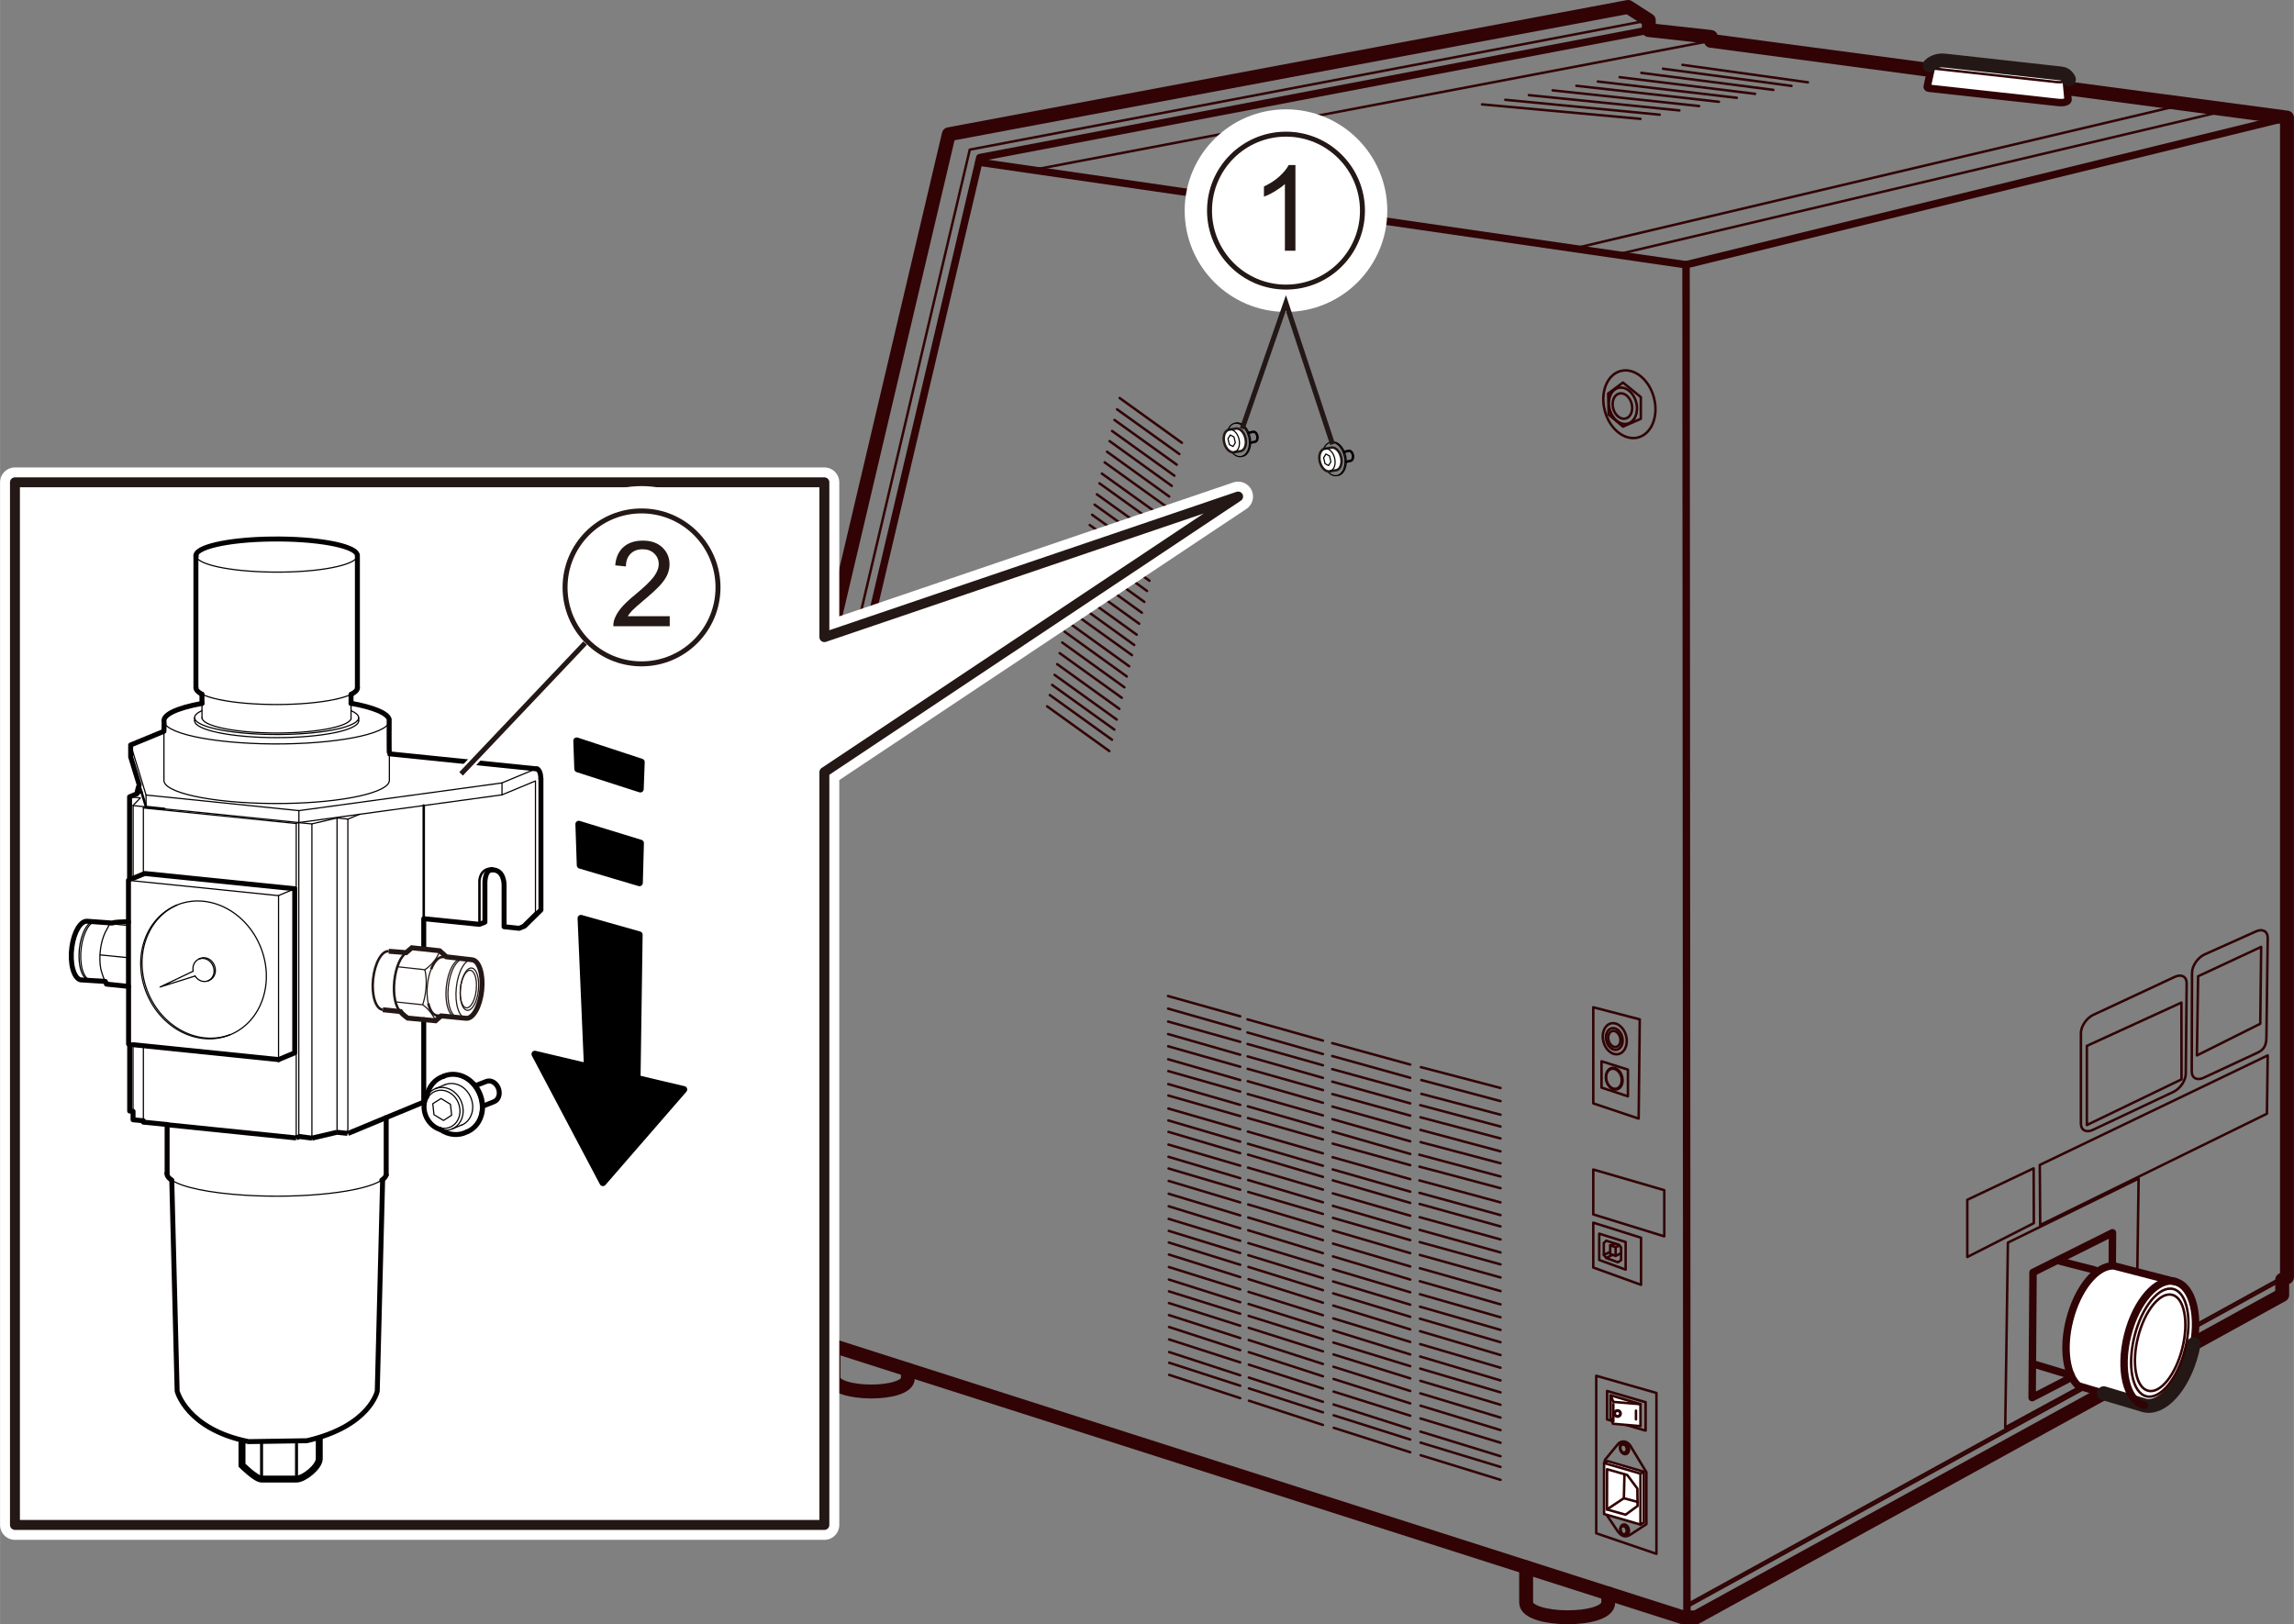 <?xml version="1.0" encoding="UTF-8"?><svg xmlns="http://www.w3.org/2000/svg" width="81.48mm" height="57.7mm" viewBox="0 0 230.97 163.57"><rect x="0" y="0" width="230.97" height="163.57" fill="#808080" stroke="none"/><defs><style>.cls-1,.cls-2,.cls-3,.cls-4,.cls-5,.cls-6,.cls-7,.cls-8,.cls-9,.cls-10,.cls-11,.cls-12,.cls-13,.cls-14{fill:none;}.cls-1,.cls-15,.cls-5,.cls-16,.cls-17,.cls-18,.cls-8,.cls-19,.cls-9,.cls-10,.cls-20,.cls-12,.cls-13{stroke-linecap:round;stroke-linejoin:round;}.cls-1,.cls-5,.cls-16,.cls-19,.cls-13{stroke:#310304;}.cls-1,.cls-21,.cls-7,.cls-19,.cls-9{stroke-width:.25px;}.cls-2{stroke-width:.3px;}.cls-2,.cls-3,.cls-4,.cls-22,.cls-21,.cls-6,.cls-7,.cls-11,.cls-23,.cls-14{stroke-miterlimit:10;}.cls-2,.cls-3,.cls-17{stroke:#000;}.cls-3{stroke-width:.7px;}.cls-4,.cls-22,.cls-18,.cls-20{stroke:#fff;}.cls-24{fill:#231815;stroke-width:0px;}.cls-15,.cls-22,.cls-21,.cls-16,.cls-18,.cls-19,.cls-20,.cls-23{fill:#fff;}.cls-15,.cls-21,.cls-7,.cls-8,.cls-11,.cls-23,.cls-14{stroke:#231815;}.cls-22{stroke-width:5px;}.cls-5,.cls-16{stroke-width:.75px;}.cls-6,.cls-9,.cls-10,.cls-12{stroke:#040000;}.cls-6,.cls-11,.cls-23,.cls-12{stroke-width:.5px;}.cls-17{stroke-width:.68px;}.cls-18{stroke-width:3px;}.cls-8,.cls-13{stroke-width:1.4px;}.cls-10,.cls-14{stroke-width:.12px;}.cls-20{stroke-width:5.12px;}</style></defs><g id="_レイヤー_2"><polygon class="cls-1" points="215.08 136.57 201.9 143.74 202.17 125.13 215.33 118.68 215.08 136.57"/><polygon class="cls-5" points="212.62 136.6 204.61 140.74 204.7 128.13 212.7 124.14 212.62 136.6"/><polygon class="cls-13" points="95.53 13.52 163.93 .7 166.01 2.04 166.01 3.03 172.26 3.72 172.26 4.11 230.27 11.84 230.27 128.62 229.79 128.87 229.79 130.4 170.76 162.87 169.46 162.87 71.99 131.72 71.99 130.78 70.85 130.95 70.7 131.55 68.21 129.52 77.5 90.07 79.3 91.33 79.36 91.08 77.55 89.83 95.53 13.52"/><line class="cls-1" x1="230.23" y1="128.37" x2="169.85" y2="161.58"/><line class="cls-1" x1="230.26" y1="128.61" x2="169.88" y2="161.81"/><path class="cls-16" d="m209.25,139.54c-1.19-1.07-1.59-3.74-.87-6.6.81-3.22,2.74-5.55,4.46-5.47l6.19,1.6c1.79.45,2.54,3.6,1.68,7.05s-3.01,5.87-4.8,5.42l-6.65-1.99Z"/><path class="cls-8" d="m220.87,135.36c-.05.24-.1.49-.16.74-.86,3.44-3.01,5.87-4.8,5.42l-4.09-1.22"/><polygon class="cls-1" points="165.69 144.06 161.81 142.94 161.81 140.07 165.69 141.2 165.69 144.06"/><polyline class="cls-19" points="163.59 140.93 165.17 141.4 165.17 143.61 162.4 143.37 162.17 142.74 162.17 140.53 162.23 140.53 163.59 140.93"/><path class="cls-1" d="m161.58,147.23v-.2l1.34-1.63c.35-.4,1.01-.34,1.35.38l1.5,2.47v5.23l-1.57,1.03c-.48.33-.9.25-1.31-.3l-1.31-1.94v-5.04"/><polygon class="cls-19" points="161.51 147.33 161.85 147.13 165.5 148.2 165.5 153.32 165.17 153.52 161.51 152.46 161.51 147.33"/><polyline class="cls-5" points="230.27 11.84 169.76 26.66 169.85 162.87"/><line class="cls-1" x1="224.01" y1="11.16" x2="162.82" y2="25.63"/><line class="cls-1" x1="219.28" y1="10.65" x2="158.53" y2="25.01"/><line class="cls-5" x1="169.76" y1="26.66" x2="98.56" y2="16.33"/><polyline class="cls-1" points="70.3 131.17 97.64 15.07 166.01 2.04"/><polyline class="cls-5" points="71.6 130.73 98.65 15.87 166.01 3.03"/><polyline class="cls-1" points="172.26 4.11 104.1 17.09 98.56 16.29"/><line class="cls-1" x1="112.73" y1="40.08" x2="119" y2="44.59"/><line class="cls-1" x1="112.47" y1="41.22" x2="118.74" y2="45.72"/><line class="cls-1" x1="112.21" y1="42.29" x2="118.48" y2="46.79"/><line class="cls-1" x1="111.97" y1="43.4" x2="118.24" y2="47.9"/><line class="cls-1" x1="111.72" y1="44.42" x2="117.98" y2="48.93"/><line class="cls-1" x1="111.46" y1="45.49" x2="117.72" y2="50"/><line class="cls-1" x1="111.22" y1="46.56" x2="117.49" y2="51.06"/><line class="cls-1" x1="110.94" y1="47.69" x2="117.21" y2="52.19"/><line class="cls-1" x1="110.7" y1="48.67" x2="116.96" y2="53.17"/><line class="cls-1" x1="110.44" y1="49.78" x2="116.71" y2="54.28"/><line class="cls-1" x1="110.21" y1="50.82" x2="116.47" y2="55.32"/><line class="cls-1" x1="109.96" y1="51.84" x2="116.23" y2="56.34"/><line class="cls-1" x1="109.72" y1="52.87" x2="115.99" y2="57.38"/><line class="cls-1" x1="109.46" y1="53.97" x2="115.73" y2="58.48"/><line class="cls-1" x1="109.22" y1="55" x2="115.49" y2="59.51"/><line class="cls-1" x1="108.96" y1="56.1" x2="115.22" y2="60.61"/><line class="cls-1" x1="108.7" y1="57.19" x2="114.97" y2="61.7"/><line class="cls-1" x1="108.44" y1="58.31" x2="114.7" y2="62.81"/><line class="cls-1" x1="108.19" y1="59.41" x2="114.45" y2="63.91"/><line class="cls-1" x1="107.94" y1="60.44" x2="114.2" y2="64.95"/><line class="cls-1" x1="107.7" y1="61.47" x2="113.97" y2="65.97"/><line class="cls-1" x1="107.43" y1="62.58" x2="113.69" y2="67.09"/><line class="cls-1" x1="107.19" y1="63.61" x2="113.45" y2="68.12"/><line class="cls-1" x1="106.95" y1="64.7" x2="113.21" y2="69.21"/><line class="cls-1" x1="106.69" y1="65.77" x2="112.95" y2="70.27"/><line class="cls-1" x1="106.44" y1="66.88" x2="112.7" y2="71.38"/><line class="cls-1" x1="106.18" y1="67.96" x2="112.44" y2="72.46"/><line class="cls-1" x1="105.93" y1="68.97" x2="112.2" y2="73.47"/><line class="cls-1" x1="105.7" y1="69.99" x2="111.96" y2="74.49"/><line class="cls-1" x1="105.43" y1="71.13" x2="111.69" y2="75.63"/><line class="cls-1" x1="149.22" y1="10.51" x2="165.17" y2="11.97"/><line class="cls-1" x1="151.56" y1="10.05" x2="167.11" y2="11.55"/><line class="cls-1" x1="153.94" y1="9.58" x2="169.09" y2="11.12"/><line class="cls-1" x1="156.33" y1="9.1" x2="171.08" y2="10.68"/><line class="cls-1" x1="158.72" y1="8.64" x2="173.07" y2="10.25"/><line class="cls-1" x1="160.88" y1="8.21" x2="174.87" y2="9.85"/><line class="cls-1" x1="163.07" y1="7.77" x2="176.71" y2="9.45"/><line class="cls-1" x1="165.26" y1="7.34" x2="178.55" y2="9.05"/><line class="cls-1" x1="167.44" y1="6.92" x2="180.38" y2="8.65"/><line class="cls-1" x1="169.4" y1="6.53" x2="182.03" y2="8.29"/><path class="cls-13" d="m153.66,157.82v3.56c0,1.93,8.27,2.01,8.27,0v-.92"/><path class="cls-13" d="m83.91,135.55v3.23c0,1.75,7.5,1.83,7.5,0v-.84"/><polygon class="cls-1" points="164.99 112.64 160.42 111.11 160.42 101.43 165.1 102.65 164.99 112.64"/><polygon class="cls-1" points="166.78 156.47 160.72 154.4 160.72 138.54 166.78 140.27 166.78 156.47"/><polygon class="cls-1" points="167.57 124.5 160.42 122.29 160.42 117.77 167.57 119.85 167.57 124.5"/><polygon class="cls-1" points="165.23 129.38 160.42 127.64 160.42 123.12 165.23 124.64 165.23 129.38"/><polygon class="cls-1" points="163.91 110.4 161.25 109.52 161.25 106.87 163.91 107.71 163.91 110.4"/><polygon class="cls-1" points="163.68 127.85 161.02 126.88 161.02 124.23 163.68 125.07 163.68 127.85"/><polygon class="cls-1" points="162.67 126.47 162.12 126.27 162.13 125.41 162.67 125.58 162.67 126.47"/><polyline class="cls-1" points="162.17 140.53 162.45 141.17 165.17 141.4"/><polygon class="cls-1" points="163.67 152.53 161.8 152 161.81 147.95 163.84 148.53 164.86 149.9 164.88 151.65 163.67 152.53"/><polyline class="cls-1" points="164.88 151.24 163.5 150.87 163.56 148.49"/><polygon class="cls-1" points="162.9 127.11 161.73 126.68 161.48 126.37 161.48 125.17 161.72 124.94 163.01 125.34 163.22 125.63 163.22 126.9 162.9 127.11"/><line class="cls-1" x1="165.17" y1="148.39" x2="165.5" y2="148.2"/><polyline class="cls-1" points="165.17 153.52 165.17 148.39 161.51 147.33"/><line class="cls-1" x1="161.8" y1="152" x2="163.5" y2="150.87"/><line class="cls-1" x1="162.44" y1="141.4" x2="162.44" y2="143.12"/><line class="cls-1" x1="164.72" y1="142.05" x2="164.72" y2="142.93"/><circle class="cls-19" cx="162.86" cy="142.34" r=".32"/><circle class="cls-19" cx="162.86" cy="142.34" r=".27"/><ellipse class="cls-1" cx="164.05" cy="40.72" rx="2.56" ry="3.46" transform="translate(-4.96 42.8) rotate(-14.65)"/><ellipse class="cls-1" cx="163.41" cy="40.88" rx="1.38" ry="1.86" transform="translate(-5.03 42.64) rotate(-14.65)"/><ellipse class="cls-1" cx="163.35" cy="40.9" rx=".96" ry="1.3" transform="translate(-5.03 42.63) rotate(-14.65)"/><ellipse class="cls-1" cx="162.58" cy="104.62" rx="1.18" ry="1.59" transform="translate(-21.17 44.5) rotate(-14.65)"/><ellipse class="cls-1" cx="162.53" cy="104.64" rx=".82" ry="1.11" transform="translate(-21.17 44.49) rotate(-14.65)"/><ellipse class="cls-1" cx="162.53" cy="108.64" rx=".82" ry="1.11" transform="translate(-22.19 44.62) rotate(-14.65)"/><ellipse class="cls-1" cx="162.49" cy="108.65" rx=".77" ry="1.03" transform="translate(-22.19 44.61) rotate(-14.65)"/><ellipse class="cls-1" cx="163.55" cy="145.85" rx=".45" ry=".61" transform="translate(-31.56 46.09) rotate(-14.65)"/><path class="cls-1" d="m163.44,145.45c.16-.04.34.1.4.32s-.03.44-.19.48"/><ellipse class="cls-1" cx="163.46" cy="145.88" rx=".31" ry=".42" transform="translate(-31.57 46.07) rotate(-14.65)"/><path class="cls-1" d="m163.44,153.68c.16-.04.34.1.4.32s-.03.44-.19.48"/><ellipse class="cls-1" cx="163.46" cy="154.1" rx=".31" ry=".42" transform="translate(-33.65 46.34) rotate(-14.65)"/><ellipse class="cls-1" cx="163.57" cy="154.08" rx=".42" ry=".56" transform="translate(-33.64 46.36) rotate(-14.65)"/><ellipse class="cls-1" cx="162.53" cy="104.64" rx=".6" ry=".82" transform="translate(-21.17 44.49) rotate(-14.65)"/><polygon class="cls-1" points="165.21 42.17 163.41 42.96 161.97 41.74 161.92 39.63 163.41 38.52 165.21 39.99 165.21 42.17"/><line class="cls-1" x1="161.48" y1="126.37" x2="162.11" y2="126.07"/><line class="cls-1" x1="161.75" y1="126.66" x2="162.35" y2="126.37"/><line class="cls-1" x1="162.67" y1="126.47" x2="163.22" y2="126.2"/><line class="cls-1" x1="162.12" y1="125.41" x2="162.61" y2="125.22"/><line class="cls-1" x1="162.69" y1="125.57" x2="163.04" y2="125.44"/><path class="cls-1" d="m82.31,131.1l-4.14-1.45c-.41,0-.75-.34-.75-.75v-6.16c0-.41.34-.75.75-.75l4.14,1.19c.41,0,.75.34.75.75v6.42c0,.41-.34.75-.75.75Z"/><path class="cls-16" d="m195.15,6.13c.27-.08.68-.03,1.03.01l11.34,1.26c.13.02.46.13.49.36l.21,2.25c.03.08-.05.16-.12.2-.31.17-.66.14-1.32.06l-12.54-1.38c-.17-.02-.23-.11-.19-.2l.47-2.13c.1-.32.63-.43.63-.43Z"/><path class="cls-1" d="m208.01,7.99c0,.07-.08.14-.14.17-.3.17-.63.13-1.26.05l-11.92-1.31c-.13-.02-.19-.07-.19-.14"/><path class="cls-8" d="m194.29,6.58c.38-.38.86-.45.86-.45.27-.08.68-.03,1.03.01l11.34,1.26c.56.04.79.59.79.59"/><polygon class="cls-1" points="219.65 108.69 210.12 113.29 210.12 105.32 219.64 100.96 219.65 108.69"/><polygon class="cls-1" points="204.78 123.17 198.08 126.58 198.08 120.82 204.76 117.65 204.78 123.17"/><polygon class="cls-1" points="228.25 112.15 205.42 123.36 205.38 117.31 228.33 106.28 228.25 112.15"/><polygon class="cls-1" points="227.58 103.09 221.2 106.28 221.32 98.31 227.67 95.35 227.58 103.09"/><path class="cls-1" d="m218.86,109.94l-8.12,3.83c-.67.33-1.22.05-1.22-.63v-9.11c0-.67.55-1.49,1.22-1.82l8.21-3.83c.67-.33,1.22-.05,1.22.63l-.09,9.11c0,.67-.55,1.49-1.22,1.82Z"/><path class="cls-1" d="m227.42,105.95l-5.52,2.57c-.67.33-1.22.05-1.22-.63l.03-9.94c0-.67.55-1.49,1.22-1.82l5.18-2.32c.67-.33,1.22-.05,1.22.63l-.13,9.94c0,.67-.12,1.24-.79,1.57Z"/><ellipse class="cls-1" cx="217.5" cy="135.22" rx="4.98" ry="2.3" transform="translate(33.46 313.32) rotate(-75.93)"/><ellipse class="cls-1" cx="217.47" cy="135.21" rx="5.57" ry="2.63" transform="translate(33.44 313.28) rotate(-75.93)"/><path class="cls-5" d="m215.9,141.52c-1.79-.45-2.54-3.6-1.68-7.05s3.01-5.87,4.8-5.42"/><path class="cls-5" d="m207.16,126.93l3.66.94c.12.03.23.08.34.14"/><path class="cls-5" d="m208.5,138.43c-.11,0-.22-.01-.32-.04l-3.54-1.07"/><line class="cls-1" x1="124.87" y1="102.34" x2="117.6" y2="100.3"/><line class="cls-1" x1="124.87" y1="103.64" x2="117.61" y2="101.57"/><line class="cls-1" x1="124.87" y1="104.91" x2="117.61" y2="102.87"/><line class="cls-1" x1="124.87" y1="106.21" x2="117.61" y2="104.13"/><line class="cls-1" x1="124.87" y1="107.42" x2="117.62" y2="105.36"/><line class="cls-1" x1="124.87" y1="108.76" x2="117.62" y2="106.67"/><line class="cls-1" x1="124.87" y1="109.92" x2="117.63" y2="107.86"/><line class="cls-1" x1="124.87" y1="111.26" x2="117.63" y2="109.17"/><line class="cls-1" x1="124.87" y1="112.39" x2="117.64" y2="110.32"/><line class="cls-1" x1="124.87" y1="113.72" x2="117.64" y2="111.63"/><line class="cls-1" x1="124.87" y1="114.96" x2="117.64" y2="112.83"/><line class="cls-1" x1="124.87" y1="116.12" x2="117.65" y2="113.98"/><line class="cls-1" x1="124.87" y1="117.38" x2="117.65" y2="115.26"/><line class="cls-1" x1="124.87" y1="118.64" x2="117.65" y2="116.49"/><line class="cls-1" x1="124.87" y1="119.8" x2="117.66" y2="117.67"/><line class="cls-1" x1="124.87" y1="121.08" x2="117.67" y2="118.92"/><line class="cls-1" x1="124.87" y1="122.39" x2="117.67" y2="120.21"/><line class="cls-1" x1="124.87" y1="123.69" x2="117.67" y2="121.47"/><line class="cls-1" x1="124.87" y1="124.94" x2="117.67" y2="122.74"/><line class="cls-1" x1="124.87" y1="126.17" x2="117.68" y2="123.95"/><line class="cls-1" x1="124.87" y1="127.36" x2="117.68" y2="125.12"/><line class="cls-1" x1="124.87" y1="128.6" x2="117.69" y2="126.33"/><line class="cls-1" x1="124.87" y1="129.84" x2="117.69" y2="127.59"/><line class="cls-1" x1="124.87" y1="131.13" x2="117.69" y2="128.85"/><line class="cls-1" x1="124.87" y1="132.29" x2="117.7" y2="130.04"/><line class="cls-1" x1="124.87" y1="133.5" x2="117.7" y2="131.22"/><line class="cls-1" x1="124.87" y1="134.74" x2="117.7" y2="132.43"/><line class="cls-1" x1="124.87" y1="135.96" x2="117.71" y2="133.63"/><line class="cls-1" x1="124.87" y1="137.19" x2="117.71" y2="134.88"/><line class="cls-1" x1="124.87" y1="138.49" x2="117.71" y2="136.15"/><line class="cls-1" x1="124.87" y1="139.54" x2="117.72" y2="137.23"/><line class="cls-1" x1="124.87" y1="140.79" x2="117.72" y2="138.45"/><line class="cls-1" x1="133.2" y1="104.79" x2="125.6" y2="102.65"/><line class="cls-1" x1="133.2" y1="106.14" x2="125.6" y2="103.97"/><line class="cls-1" x1="133.2" y1="107.27" x2="125.61" y2="105.13"/><line class="cls-1" x1="133.2" y1="108.54" x2="125.62" y2="106.38"/><line class="cls-1" x1="133.2" y1="109.77" x2="125.62" y2="107.63"/><line class="cls-1" x1="133.2" y1="111.05" x2="125.63" y2="108.88"/><line class="cls-1" x1="133.2" y1="112.32" x2="125.63" y2="110.17"/><line class="cls-1" x1="133.2" y1="113.59" x2="125.64" y2="111.41"/><line class="cls-1" x1="133.2" y1="114.74" x2="125.65" y2="112.59"/><line class="cls-1" x1="133.2" y1="116.14" x2="125.64" y2="113.95"/><line class="cls-1" x1="133.2" y1="117.39" x2="125.65" y2="115.18"/><line class="cls-1" x1="133.2" y1="118.51" x2="125.66" y2="116.27"/><line class="cls-1" x1="133.2" y1="119.79" x2="125.66" y2="117.58"/><line class="cls-1" x1="133.2" y1="121.07" x2="125.67" y2="118.83"/><line class="cls-1" x1="133.2" y1="122.24" x2="125.68" y2="120.03"/><line class="cls-1" x1="133.2" y1="123.54" x2="125.68" y2="121.29"/><line class="cls-1" x1="133.2" y1="124.88" x2="125.68" y2="122.6"/><line class="cls-1" x1="133.2" y1="126.19" x2="125.68" y2="123.89"/><line class="cls-1" x1="133.2" y1="127.46" x2="125.69" y2="125.18"/><line class="cls-1" x1="133.2" y1="128.71" x2="125.69" y2="126.4"/><line class="cls-1" x1="133.2" y1="129.92" x2="125.7" y2="127.58"/><line class="cls-1" x1="133.2" y1="131.18" x2="125.71" y2="128.81"/><line class="cls-1" x1="133.2" y1="132.44" x2="125.71" y2="130.09"/><line class="cls-1" x1="133.2" y1="133.68" x2="125.71" y2="131.31"/><line class="cls-1" x1="133.2" y1="134.86" x2="125.72" y2="132.51"/><line class="cls-1" x1="133.2" y1="136.08" x2="125.73" y2="133.71"/><line class="cls-1" x1="133.2" y1="137.35" x2="125.73" y2="134.94"/><line class="cls-1" x1="133.2" y1="138.59" x2="125.73" y2="136.16"/><line class="cls-1" x1="133.2" y1="139.83" x2="125.74" y2="137.42"/><line class="cls-1" x1="133.2" y1="141.16" x2="125.74" y2="138.72"/><line class="cls-1" x1="133.2" y1="142.22" x2="125.75" y2="139.81"/><line class="cls-1" x1="133.2" y1="143.49" x2="125.75" y2="141.05"/><line class="cls-1" x1="141.99" y1="107.2" x2="134.13" y2="105.04"/><line class="cls-1" x1="141.99" y1="108.53" x2="134.13" y2="106.34"/><line class="cls-1" x1="141.99" y1="109.82" x2="134.13" y2="107.66"/><line class="cls-1" x1="141.99" y1="111.11" x2="134.14" y2="108.92"/><line class="cls-1" x1="141.99" y1="112.34" x2="134.15" y2="110.17"/><line class="cls-1" x1="141.99" y1="113.63" x2="134.15" y2="111.43"/><line class="cls-1" x1="141.99" y1="114.93" x2="134.16" y2="112.7"/><line class="cls-1" x1="141.99" y1="116.2" x2="134.17" y2="113.95"/><line class="cls-1" x1="141.99" y1="117.33" x2="134.18" y2="115.16"/><line class="cls-1" x1="141.99" y1="118.74" x2="134.17" y2="116.53"/><line class="cls-1" x1="141.99" y1="120" x2="134.18" y2="117.76"/><line class="cls-1" x1="141.99" y1="121.13" x2="134.19" y2="118.86"/><line class="cls-1" x1="141.99" y1="122.42" x2="134.19" y2="120.17"/><line class="cls-1" x1="141.99" y1="123.7" x2="134.2" y2="121.43"/><line class="cls-1" x1="141.99" y1="124.88" x2="134.21" y2="122.64"/><line class="cls-1" x1="141.99" y1="126.19" x2="134.21" y2="123.91"/><line class="cls-1" x1="141.99" y1="127.53" x2="134.21" y2="125.23"/><line class="cls-1" x1="141.99" y1="128.85" x2="134.21" y2="126.52"/><line class="cls-1" x1="141.99" y1="130.13" x2="134.22" y2="127.81"/><line class="cls-1" x1="141.99" y1="131.38" x2="134.22" y2="129.04"/><line class="cls-1" x1="141.99" y1="132.6" x2="134.23" y2="130.24"/><line class="cls-1" x1="141.99" y1="133.87" x2="134.24" y2="131.47"/><line class="cls-1" x1="141.99" y1="135.13" x2="134.24" y2="132.76"/><line class="cls-1" x1="141.99" y1="136.39" x2="134.24" y2="133.98"/><line class="cls-1" x1="141.99" y1="137.57" x2="134.25" y2="135.19"/><line class="cls-1" x1="141.99" y1="138.8" x2="134.26" y2="136.39"/><line class="cls-1" x1="141.99" y1="140.07" x2="134.26" y2="137.63"/><line class="cls-1" x1="141.99" y1="141.32" x2="134.27" y2="138.86"/><line class="cls-1" x1="141.99" y1="142.56" x2="134.27" y2="140.13"/><line class="cls-1" x1="141.99" y1="143.9" x2="134.27" y2="141.43"/><line class="cls-1" x1="141.99" y1="144.96" x2="134.28" y2="142.52"/><line class="cls-1" x1="141.99" y1="146.24" x2="134.29" y2="143.78"/><line class="cls-1" x1="151.08" y1="109.56" x2="143.06" y2="107.46"/><line class="cls-1" x1="151.08" y1="110.88" x2="143.1" y2="108.76"/><line class="cls-1" x1="151.08" y1="112.25" x2="143.11" y2="110.15"/><line class="cls-1" x1="151.08" y1="113.44" x2="143" y2="111.29"/><line class="cls-1" x1="151.08" y1="114.64" x2="143.02" y2="112.51"/><line class="cls-1" x1="151.08" y1="115.94" x2="143.02" y2="113.78"/><line class="cls-1" x1="151.08" y1="117.14" x2="143.03" y2="115.01"/><line class="cls-1" x1="151.08" y1="118.47" x2="142.91" y2="116.28"/><line class="cls-1" x1="151.08" y1="119.65" x2="142.92" y2="117.48"/><line class="cls-1" x1="151.08" y1="121.08" x2="142.92" y2="118.87"/><line class="cls-1" x1="151.08" y1="122.36" x2="142.92" y2="120.12"/><line class="cls-1" x1="151.08" y1="123.5" x2="142.94" y2="121.24"/><line class="cls-1" x1="151.08" y1="124.81" x2="142.94" y2="122.57"/><line class="cls-1" x1="151.08" y1="126.12" x2="142.94" y2="123.85"/><line class="cls-1" x1="151.08" y1="127.32" x2="142.95" y2="125.08"/><line class="cls-1" x1="151.08" y1="128.64" x2="142.96" y2="126.37"/><line class="cls-1" x1="151.08" y1="130.01" x2="142.96" y2="127.71"/><line class="cls-1" x1="151.08" y1="131.35" x2="142.96" y2="129.02"/><line class="cls-1" x1="151.08" y1="132.65" x2="142.97" y2="130.33"/><line class="cls-1" x1="151.08" y1="133.92" x2="142.97" y2="131.58"/><line class="cls-1" x1="151.08" y1="135.16" x2="142.97" y2="132.79"/><line class="cls-1" x1="151.08" y1="136.45" x2="142.98" y2="134.05"/><line class="cls-1" x1="151.08" y1="137.73" x2="142.99" y2="135.35"/><line class="cls-1" x1="151.08" y1="139.01" x2="142.99" y2="136.6"/><line class="cls-1" x1="151.08" y1="140.21" x2="143" y2="137.82"/><line class="cls-1" x1="151.08" y1="141.46" x2="143.01" y2="139.05"/><line class="cls-1" x1="151.08" y1="142.75" x2="143.01" y2="140.31"/><line class="cls-1" x1="151.08" y1="144.01" x2="143.02" y2="141.55"/><line class="cls-1" x1="151.08" y1="145.28" x2="143.02" y2="142.84"/><line class="cls-1" x1="151.08" y1="146.64" x2="143.02" y2="144.16"/><line class="cls-1" x1="151.08" y1="147.72" x2="143.03" y2="145.27"/><line class="cls-1" x1="151.08" y1="149.02" x2="143.04" y2="146.54"/></g><g id="_レイヤー_1"><path class="cls-9" d="m135.37,45.5l.41-.1c.19-.04.39.16.44.44s-.06.54-.25.57l-.44.09"/><path class="cls-10" d="m135.37,45.94c.2.91-.12,1.78-.71,1.94s-1.25-.46-1.46-1.38.12-1.8.72-1.95,1.24.48,1.44,1.39Z"/><path class="cls-10" d="m134.05,44.53c.6-.15,1.24.48,1.44,1.39s-.12,1.78-.71,1.94"/><path class="cls-21" d="m134.59,47.34c.4-.12.59-.72.43-1.34s-.62-1.03-1.02-.91l-.66.1c-.41.12-.61.72-.44,1.35s.63,1.03,1.04.91l.65-.11Z"/><path class="cls-10" d="m133.34,45.19c.41-.12.87.29,1.03.91s-.03,1.22-.44,1.34"/><polygon class="cls-10" points="133.87 45.92 133.5 45.72 133.27 46.1 133.41 46.69 133.77 46.88 134 46.5 133.87 45.92"/><path class="cls-9" d="m125.75,43.58l.41-.1c.19-.04.39.16.44.44s-.06.54-.25.57l-.44.09"/><path class="cls-10" d="m125.74,44.02c.2.91-.12,1.78-.71,1.94s-1.25-.46-1.46-1.38.12-1.8.72-1.95,1.24.48,1.44,1.39Z"/><path class="cls-10" d="m124.42,42.61c.6-.15,1.24.48,1.44,1.39s-.12,1.78-.71,1.94"/><path class="cls-21" d="m124.96,45.42c.4-.12.59-.72.43-1.34s-.62-1.03-1.02-.91l-.66.1c-.41.12-.61.72-.44,1.35s.63,1.03,1.04.91l.65-.11Z"/><path class="cls-10" d="m123.71,43.27c.41-.12.87.29,1.03.91s-.03,1.22-.44,1.34"/><polygon class="cls-10" points="124.24 44 123.87 43.8 123.64 44.18 123.78 44.77 124.15 44.96 124.38 44.58 124.24 44"/><circle class="cls-22" cx="129.48" cy="21.21" r="7.7"/><path class="cls-24" d="m130.42,25.25h-1.05v-6.72c-.25.24-.59.48-1,.73s-.78.42-1.11.54v-1.02c.59-.28,1.11-.61,1.55-1.01s.75-.78.94-1.15h.68v8.62Z"/><circle class="cls-11" cx="129.48" cy="21.21" r="7.7"/><polyline class="cls-11" points="125.07 43.17 129.47 30.5 134.17 44.74"/></g><g id="_レイヤー_3"><polygon class="cls-18" points="83 153.56 1.5 153.56 1.5 48.57 83 48.57 83 64.16 124.66 50 83 77.75 83 153.56"/><polygon class="cls-15" points="83 153.56 1.5 153.56 1.5 48.57 83 48.57 83 64.16 124.66 50 83 77.75 83 153.56"/><path class="cls-10" d="m44.8,109.23l-.98.4"/><path class="cls-10" d="m45.51,113.69l.97-.41"/><path class="cls-12" d="m47.69,109.15c.53.58.85,1.35.89,2.14"/><path class="cls-10" d="m44.69,108.37c1.41-.43,2.98.51,3.51,2.11.47,1.41-.04,2.9-1.2,3.51"/><path class="cls-10" d="m42.95,110.43c.54-.98,1.74-1.22,2.68-.54.95.68,1.28,2.03.74,3.01-.41.75-1.23,1.09-2.06.85"/><path class="cls-10" d="m44.8,109.23c.99-.4,2.16.19,2.61,1.32.45,1.11.04,2.33-.93,2.75"/><path class="cls-10" d="m42.97,112.36c-.41-1-.04-2.1.84-2.46.87-.36,1.92.15,2.33,1.15s.04,2.1-.84,2.46c-.87.36-1.92-.15-2.33-1.15Z"/><path class="cls-9" d="m44.48,108.45l.21-.09"/><path class="cls-9" d="m47.02,113.98l-.21.09"/><path class="cls-12" d="m44.69,108.36c1-.41,2.19-.1,3,.8"/><path class="cls-12" d="m48.58,111.29c.06,1.18-.53,2.23-1.5,2.66"/><path class="cls-12" d="m42.96,110.43c.18-1.01.83-1.79,1.73-2.06"/><path class="cls-12" d="m47,113.98c-.82.43-1.84.34-2.67-.24"/><path class="cls-12" d="m44.32,113.74c-1.07-.32-1.79-1.5-1.6-2.66.04-.24.12-.46.23-.66"/><polygon class="cls-10" points="44.65 112.83 43.69 112.25 43.57 111.14 44.4 110.62 45.35 111.2 45.47 112.3 44.65 112.83"/><path class="cls-12" d="m47.93,109.3l1.06-.41c.47-.16,1,.17,1.2.74s-.02,1.16-.48,1.32l-1.06.42"/><polygon class="cls-20" points="58.47 106.87 57.82 91.36 65.19 93.47 64.88 108.2 69.92 109.4 60.53 120.29 52.72 105.5 58.47 106.87"/><polygon class="cls-17" points="59.13 107.4 58.49 92.47 64.36 94.13 64.15 108.6 68.85 109.71 60.7 119.1 53.85 106.15 59.13 107.4"/><polygon class="cls-20" points="57.69 87.39 57.57 82.2 65.35 84.6 65.23 89.59 57.69 87.39"/><polygon class="cls-17" points="58.41 87.13 58.27 82.99 64.49 84.9 64.38 88.9 58.41 87.13"/><polygon class="cls-20" points="57.39 77.71 57.32 73.71 65.48 76.42 65.37 80.23 57.39 77.71"/><polygon class="cls-17" points="58.16 77.43 58.06 74.6 64.57 76.74 64.47 79.46 58.16 77.43"/><circle class="cls-22" cx="64.59" cy="59.15" r="7.7"/><path class="cls-24" d="m67.43,62.05v1.01h-5.68c0-.25.03-.5.12-.73.14-.39.38-.77.69-1.14s.78-.81,1.38-1.3c.93-.77,1.56-1.37,1.89-1.82s.49-.87.49-1.27c0-.42-.15-.77-.45-1.06s-.69-.43-1.17-.43c-.51,0-.91.15-1.22.46s-.46.73-.46,1.27l-1.08-.11c.07-.81.35-1.42.84-1.85s1.13-.64,1.95-.64,1.48.23,1.96.69.72,1.02.72,1.7c0,.34-.07.68-.21,1.01s-.37.68-.7,1.05-.87.87-1.63,1.51c-.63.53-1.04.89-1.22,1.08s-.33.38-.45.57h4.21Z"/><circle class="cls-11" cx="64.59" cy="59.15" r="7.7"/><path class="cls-10" d="m14.7,81.26v-1.2l-1.54-5.04"/><path class="cls-10" d="m14.7,80.06l15.39,1.57v1.2l20.45-2.79,3.37-1.4v13.21l-1.65,1.63"/><path class="cls-10" d="m16.53,81.45l13.56,1.38"/><path class="cls-10" d="m30.09,81.63l20.45-2.79v1.2"/><path class="cls-12" d="m49.55,87.59c1.26,0,1.2,1.57,1.2,1.57v4.16l1.51.16.55-.22,1.65-1.63v-13.21"/><path class="cls-9" d="m48.27,93.08v-4.36s0-1.27,1.27-1.27"/><path class="cls-10" d="m50.53,78.84l3.37-1.4h.17"/><path class="cls-10" d="m53.91,91.85l.55-.22"/><path class="cls-9" d="m16.53,81.45l-1.83-.19-.67-2.19"/><path class="cls-12" d="m42.66,95.45v-2.94l5.61.57.55-.22v-3.77s-.09-1.5.73-1.5"/><path class="cls-12" d="m54.07,77.43c.22.07.38.47.38.99"/><path class="cls-10" d="m13.39,111.92v-6.73l-.34-.03"/><path class="cls-10" d="m28.04,106.7v-16.51l-15.12-1.54"/><path class="cls-12" d="m13.39,105.2l14.66,1.5"/><path class="cls-10" d="m31.4,114.61v-31.64l-1.32-.13"/><path class="cls-6" d="m30.09,114.44l1.32.17"/><path class="cls-10" d="m13.4,88.44v-7.32s1.3.13,1.3.13l-.28.11,15.15,1.54.24.02.27-.11v31.61"/><path class="cls-12" d="m29.68,89.5l-15.11-1.54-1.17.48"/><path class="cls-10" d="m28.04,90.18l1.63-.68"/><path class="cls-10" d="m13.4,88.44l-.36.15"/><path class="cls-10" d="m13.04,80.24l1.09.11-.75.77"/><path class="cls-10" d="m14.43,112.87v-7.57"/><path class="cls-10" d="m14.43,88.02v-6.64"/><path class="cls-10" d="m19.44,97.8l-3.33,1.59,3.53-1.11"/><path class="cls-6" d="m29.82,114.59l-13.01-1.33"/><path class="cls-10" d="m29.82,82.94v31.65"/><path class="cls-10" d="m20.02,96.56l.14-.05"/><path class="cls-10" d="m19.59,72.58v-.3"/><path class="cls-10" d="m21.08,98.71l-.13.06"/><path class="cls-10" d="m20.33,72.28v-1.44"/><path class="cls-12" d="m28.04,106.7l1.63-.68v-16.51"/><path class="cls-6" d="m30.09,114.47l-.27.11"/><path class="cls-10" d="m33.93,114.02v-31.65l-2.52.59"/><path class="cls-6" d="m31.4,114.61l2.52-.59"/><path class="cls-10" d="m34.97,114.13l.05-.46v-31.18l1.19-.5"/><path class="cls-6" d="m33.93,114.02l1.05.11"/><path class="cls-10" d="m33.93,82.37l1.1.11"/><path class="cls-6" d="m35.03,114.14l3.85-1.6"/><path class="cls-10" d="m35.34,72.4v-1.56"/><path class="cls-10" d="m36.11,72.58v-.3"/><path class="cls-10" d="m38.44,118.83c-1.74,1.2-7.9,1.89-13.74,1.53-3.59-.22-6.39-.8-7.44-1.54"/><ellipse class="cls-10" cx="20.48" cy="97.67" rx="6.19" ry="7.06" transform="translate(-35.81 15.27) rotate(-22.5)"/><path class="cls-10" d="m23.13,104.2c-3.2,1.19-6.92-.79-8.31-4.43-1.34-3.51-.03-7.3,2.99-8.63"/><path class="cls-10" d="m20.16,96.51c.53-.22,1.17.09,1.42.7.25.61.03,1.28-.51,1.5h0"/><path class="cls-10" d="m19.44,97.8c-.12-.64.25-1.22.83-1.29.58-.07,1.14.39,1.26,1.03.12.64-.25,1.22-.83,1.29-.4.05-.82-.16-1.07-.55"/><path class="cls-10" d="m39.18,72.43c.39,1.29-4.36,2.39-10.62,2.48-6.26.08-11.65-.9-12.04-2.18"/><path class="cls-10" d="m36.11,72.58c0,.94-3.7,1.7-8.26,1.7-4.56,0-8.26-.76-8.26-1.7h0"/><path class="cls-10" d="m39.2,75.79v2.76c.08,1.23-4.57,2.28-10.63,2.36-6.26.08-11.65-.89-12.05-2.18-.02-.05-.02-.1-.02-.15v-4.99"/><path class="cls-10" d="m35.97,55.84c.28.92-3.12,1.72-7.6,1.77s-8.34-.64-8.62-1.56"/><path class="cls-10" d="m35.37,69.91c-1.71.85-6.47,1.26-10.62.91-2.03-.17-3.64-.51-4.45-.93"/><path class="cls-10" d="m35.34,72.4c-.35.85-3.98,1.48-8.12,1.41-3.89-.07-6.88-.74-6.89-1.54"/><path class="cls-10" d="m35.34,71.56c1.92.85.12,1.86-4.02,2.25-4.14.39-9.05.02-10.97-.83-1.01-.45-1.02-.97-.02-1.42"/><path class="cls-9" d="m14.24,79.75l-.45.18"/><path class="cls-12" d="m17.29,118.85l.54,21.23s.95,3.84,7.2,5.09l5.86-.09c6.38-1.47,7.09-5,7.09-5l.54-21.23"/><path class="cls-12" d="m19.72,55.94v13.33"/><path class="cls-12" d="m20.33,69.91v.92"/><path class="cls-12" d="m35.34,70.84v-.91"/><path class="cls-12" d="m35.98,69.27v-13.33"/><path class="cls-12" d="m38.88,118.32v-5.78l3.78-1.56v-8.3"/><path class="cls-9" d="m42.66,92.31v-11.2"/><path class="cls-12" d="m17.25,118.82c-.3-.21-.45-.42-.45-.64"/><path class="cls-12" d="m38.88,118.32c-.05.18-.2.35-.44.52"/><path class="cls-12" d="m35.34,70.82c2.27.41,3.65.99,3.84,1.61,0,0-.02,3.44.02,3.48l14.87,1.52"/><path class="cls-12" d="m19.74,56.05c-.28-.92,3.12-1.72,7.6-1.77,4.48-.06,8.34.64,8.62,1.56"/><path class="cls-12" d="m20.3,69.89c-.38-.2-.57-.41-.57-.62"/><path class="cls-12" d="m35.98,69.27c0,.22-.21.44-.62.64"/><path class="cls-10" d="m10.1,96.16l2.81.28.02.05"/><path class="cls-10" d="m10.61,93.85l.45-.84,1.87.19"/><path class="cls-10" d="m11.06,93.01l.19-.05"/><path class="cls-10" d="m12.62,92.82h0"/><path class="cls-10" d="m12.91,96.44l.02-.03"/><path class="cls-10" d="m8.97,98.68c-.71-.07-1.15-1.45-.99-3.09.17-1.64.88-2.9,1.59-2.83.06,0,.12.02.17.05"/><path class="cls-10" d="m10.58,93.91c-.49,1.03-.66,2.55-.43,3.7,0,0,.16.63.43,1.23"/><path class="cls-10" d="m9.04,98.68c-.7-.2-1.08-1.67-.86-3.3.21-1.55.9-2.68,1.57-2.6"/><path class="cls-12" d="m12.93,92.85v6.49"/><path class="cls-12" d="m20.34,70.83c-2.63.48-4.04,1.18-3.82,1.9l-.02.91-3.35,1.38v1.2l.86,2.81v.02c-.11.27-.19.57-.22.88h0s-.75.31-.75.31v8.35l-.11.05v4.21l-.31-.03-.61.03-.4.03-.35.07-2.46-.18c-.68-.08-1.36,1.06-1.57,2.6-.22,1.62.17,3.1.86,3.3l2.51.16.11.27,2.23.23v5.81h.11v6.74l.34.03v.85l1.04.1v.14l2.39.24v4.92"/><ellipse class="cls-14" cx="47.26" cy="99.6" rx="2.14" ry=".91" transform="translate(-56.7 136.29) rotate(-84.05)"/><path class="cls-14" d="m46.91,102.54c-.7-.07-1.14-1.45-.97-3.08s.88-2.89,1.58-2.81"/><path class="cls-7" d="m38.53,101.68c-.7-.07-1.14-1.45-.97-3.08s.88-2.89,1.58-2.81"/><path class="cls-11" d="m39.14,95.79l1.75.14.57-.49,2.8.3.68.61,2.59.3c.7.07,1.14,1.45.97,3.08s-.88,2.89-1.58,2.81l-2.51-.24-.56.49-2.81-.27s-.53-.37-.72-.66l-1.78-.18"/><path class="cls-14" d="m46.1,102.46c-.7-.07-1.14-1.45-.97-3.08s.88-2.89,1.58-2.81"/><path class="cls-14" d="m45.9,102.45c-.7-.07-1.14-1.45-.97-3.08s.88-2.89,1.58-2.81"/><path class="cls-7" d="m43.4,97.61c.31-.79.76-1.29,1.21-1.24h.32"/><path class="cls-14" d="m43.11,101.02c-.12-.52-.15-1.16-.08-1.84.06-.59.19-1.12.37-1.57"/><path class="cls-7" d="m44.4,102.3l-.4-.04c-.41-.04-.72-.52-.89-1.24"/><path class="cls-7" d="m40.9,95.95c-.56.33-1.06,1.46-1.2,2.85s.12,2.63.62,3.06"/><path class="cls-14" d="m42.77,97.64c.14.56.19,1.28.1,2.06-.06.54-.17,1.05-.32,1.48"/><path class="cls-14" d="m44.27,95.75c-.13.42-.4.88-.78,1.29-.23.24-.47.45-.72.61l-2.77-.3"/><path class="cls-14" d="m43.84,102.76c-.11-.25-.25-.5-.43-.74-.26-.35-.55-.63-.85-.84l-2.74-.29"/><ellipse class="cls-14" cx="47.15" cy="99.6" rx="1.9" ry=".8" transform="translate(-56.8 136.17) rotate(-84.05)"/><path class="cls-3" d="m24.36,145.17v2.38s1.39,1.39,1.97,1.39h3.52c.74,0,2.29-1.23,2.29-2.05v-2.05"/><line class="cls-2" x1="26.33" y1="148.94" x2="26.33" y2="145.25"/><line class="cls-2" x1="29.85" y1="148.94" x2="29.85" y2="145.34"/><line class="cls-4" x1="46.42" y1="77.93" x2="58.91" y2="64.76"/><line class="cls-23" x1="46.42" y1="77.93" x2="58.91" y2="64.76"/></g></svg>